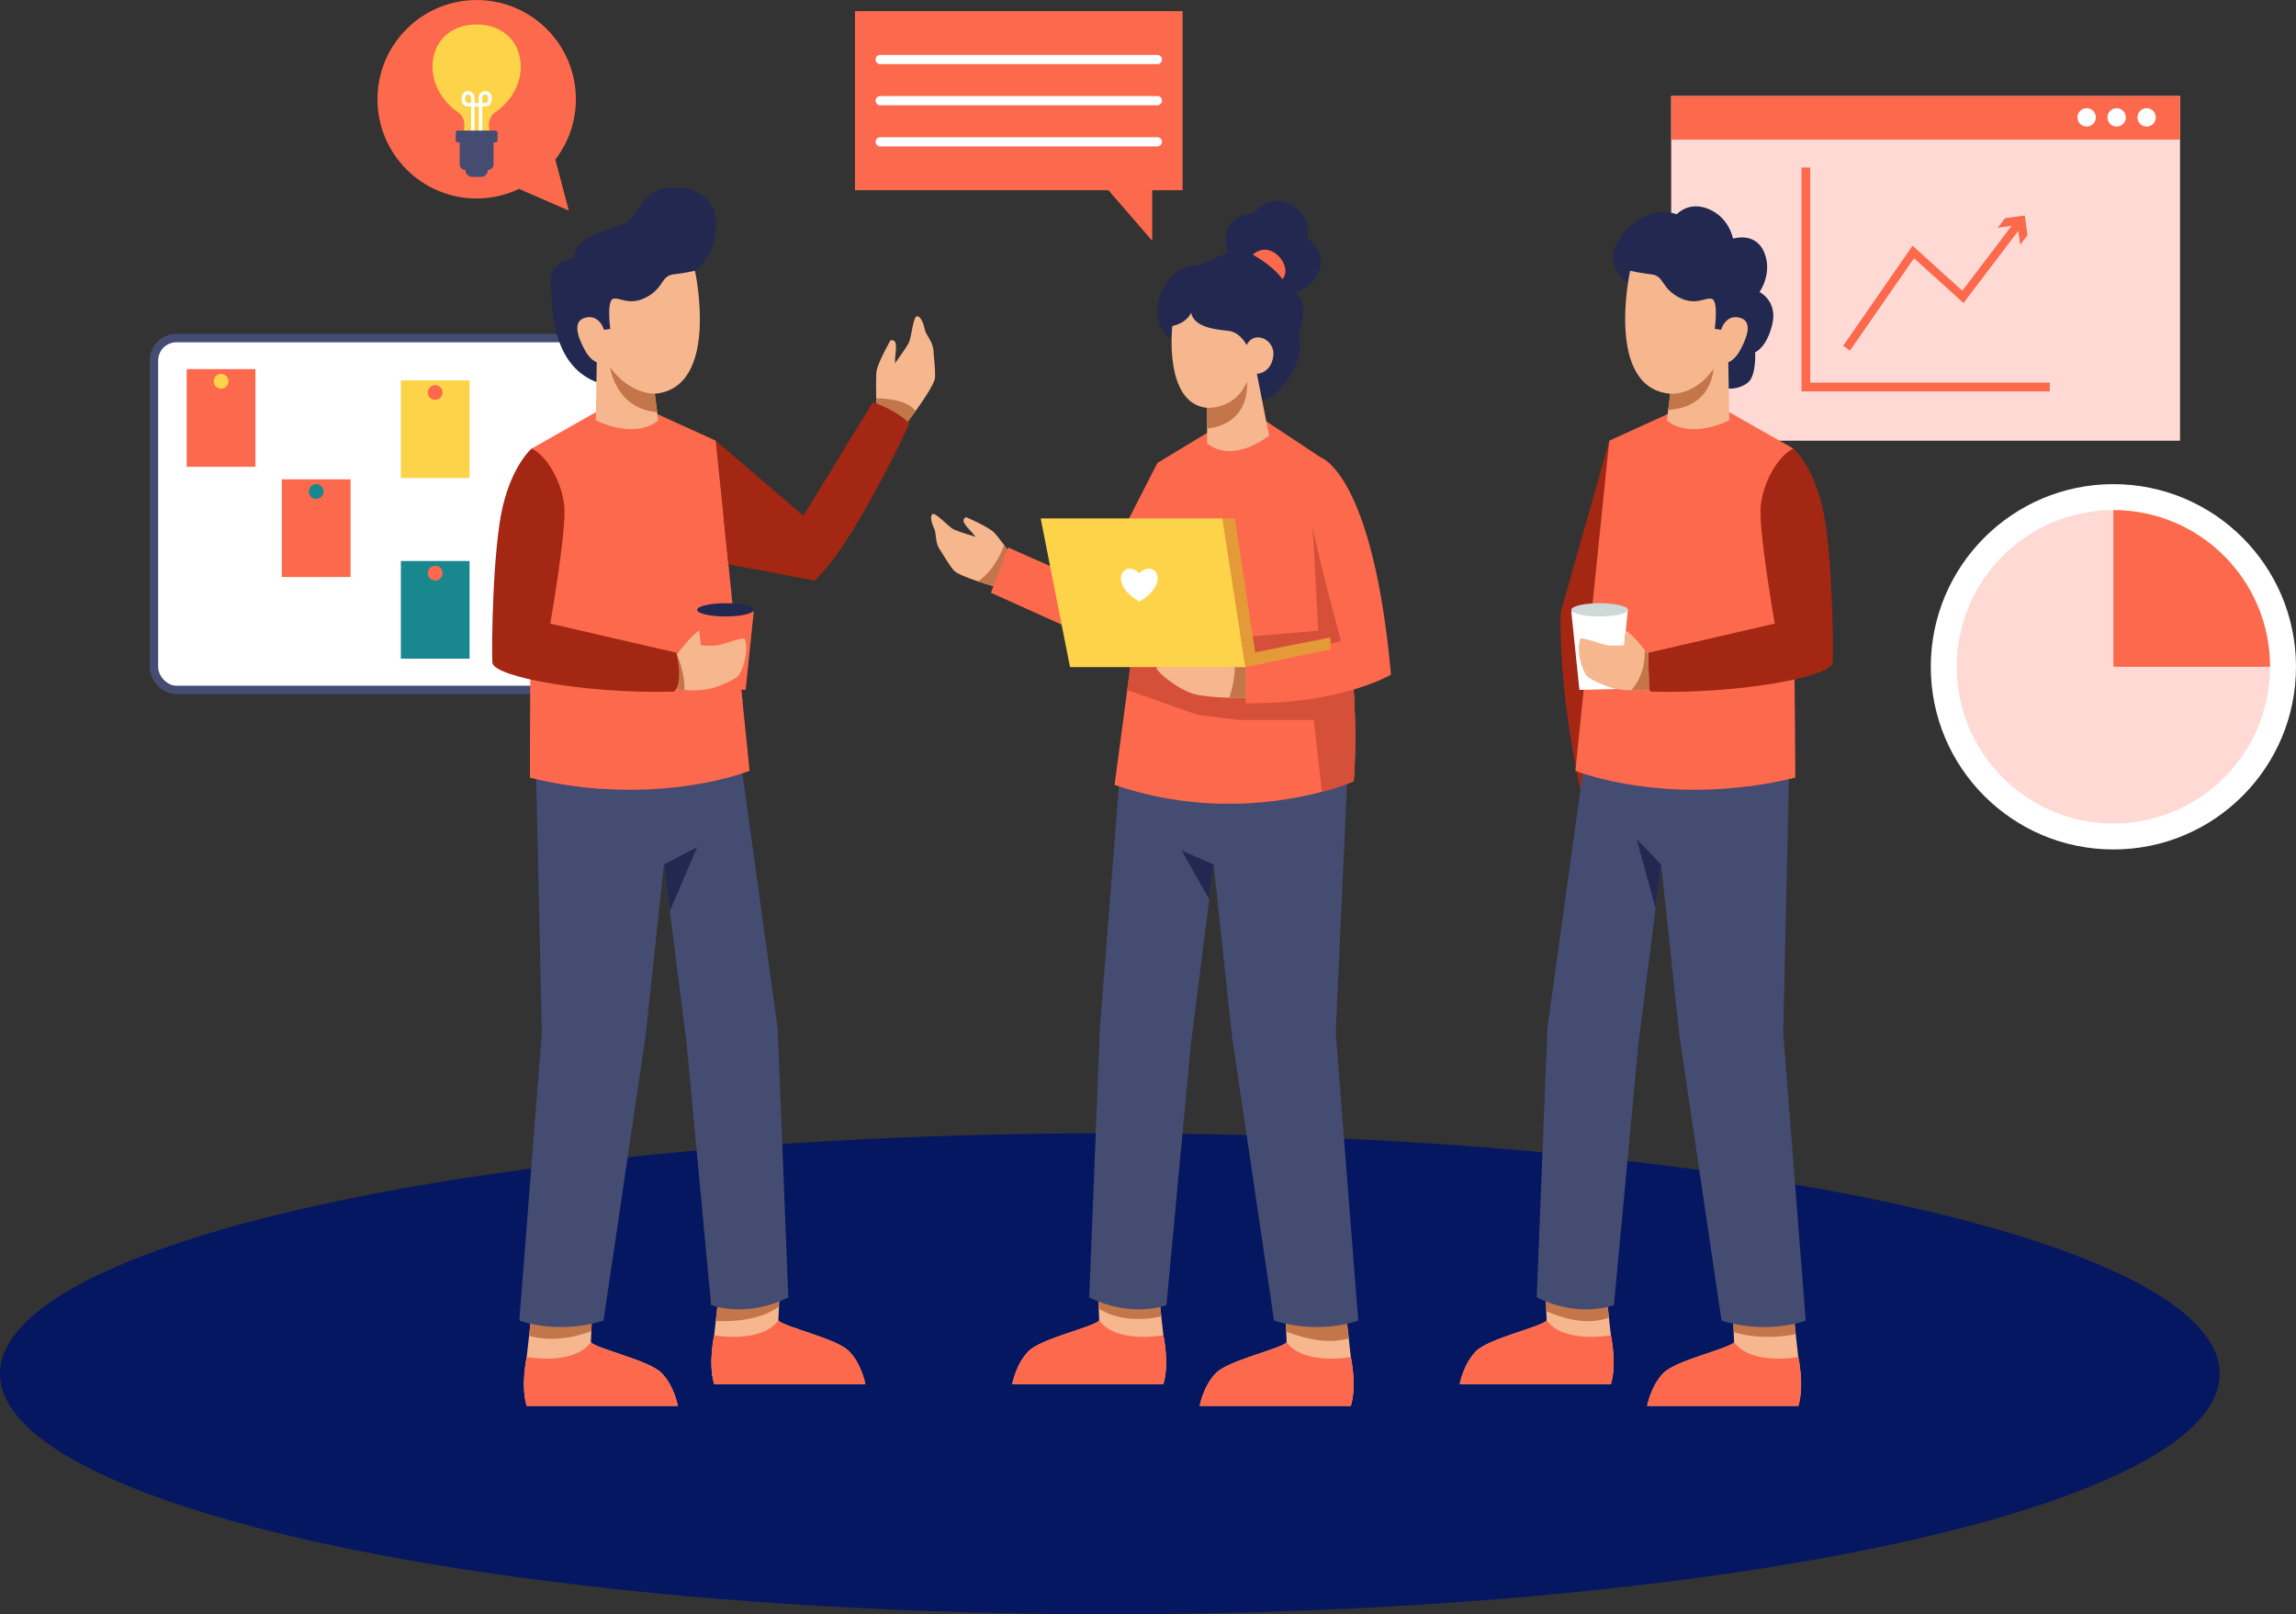<?xml version="1.0" encoding="UTF-8"?>
<svg id="Layer_2" data-name="Layer 2" xmlns="http://www.w3.org/2000/svg" viewBox="0 0 752.33 528.84">
  <rect x="0" y="0" width="752.33" height="528.84" fill="#333333" stroke="none"/>
  <defs>
    <style>
      .cls-1 {
        fill: #444c72;
      }

      .cls-2 {
        fill: #e59a38;
      }

      .cls-3 {
        fill: #ffdad4;
      }

      .cls-4, .cls-5 {
        fill: #fff;
      }

      .cls-6 {
        fill: #c4764b;
      }

      .cls-7 {
        fill: #fdd449;
      }

      .cls-8 {
        fill: #ced8d6;
      }

      .cls-9 {
        fill: #f6b68e;
      }

      .cls-10 {
        fill: #a32713;
      }

      .cls-11 {
        fill: #222850;
      }

      .cls-12 {
        fill: #fc694c;
      }

      .cls-5 {
        stroke: #444c72;
        stroke-miterlimit: 10;
        stroke-width: 2.76px;
      }

      .cls-13 {
        fill: #051760;
      }

      .cls-14 {
        fill: #19888e;
      }

      .cls-15 {
        fill: #d64f38;
      }
    </style>
  </defs>
  <g id="Layer_1-2" data-name="Layer 1">
    <g>
      <g>
        <rect class="cls-3" x="547.6" y="31.47" width="166.73" height="112.9"/>
        <g>
          <polygon class="cls-12" points="671.65 128.23 590.29 128.23 590.29 54.88 593.17 54.88 593.17 125.35 671.65 125.35 671.65 128.23"/>
          <polygon class="cls-12" points="664.34 77.07 663.46 70.59 656.98 71.47 654.61 74.6 659.17 73.97 643 95.25 626.69 80.49 603.94 113.3 606.18 114.85 627.16 84.6 643.38 99.26 661.34 75.62 661.96 80.19 664.34 77.07"/>
        </g>
        <rect class="cls-12" x="547.6" y="31.47" width="166.73" height="14.27"/>
        <circle class="cls-4" cx="703.39" cy="38.45" r="3.01"/>
        <circle class="cls-4" cx="693.56" cy="38.45" r="3.01"/>
        <path class="cls-4" d="M686.75,38.45c0,1.66-1.35,3.01-3.01,3.01s-3.01-1.35-3.01-3.01,1.35-3.01,3.01-3.01,3.01,1.35,3.01,3.01Z"/>
      </g>
      <g>
        <rect class="cls-5" x="50.44" y="110.75" width="157.09" height="115.26" rx="7.37" ry="7.37"/>
        <rect class="cls-12" x="61.18" y="120.92" width="22.52" height="32"/>
        <path class="cls-7" d="M74.86,124.9c0,1.34-1.08,2.42-2.42,2.42s-2.42-1.08-2.42-2.42,1.08-2.42,2.42-2.42,2.42,1.08,2.42,2.42Z"/>
        <rect class="cls-12" x="92.34" y="157.03" width="22.52" height="32"/>
        <path class="cls-14" d="M106.02,161.01c0,1.34-1.08,2.42-2.42,2.42s-2.42-1.08-2.42-2.42,1.08-2.42,2.42-2.42,2.42,1.08,2.42,2.42Z"/>
        <rect class="cls-7" x="131.35" y="124.6" width="22.52" height="32"/>
        <path class="cls-12" d="M145.02,128.58c0,1.34-1.08,2.42-2.42,2.42s-2.42-1.08-2.42-2.42,1.08-2.42,2.42-2.42,2.42,1.08,2.42,2.42Z"/>
        <rect class="cls-14" x="131.35" y="183.78" width="22.52" height="32"/>
        <path class="cls-12" d="M145.02,187.76c0,1.34-1.08,2.42-2.42,2.42s-2.42-1.08-2.42-2.42,1.08-2.42,2.42-2.42,2.42,1.08,2.42,2.42Z"/>
      </g>
      <g>
        <path class="cls-4" d="M752.33,218.44c0,33.04-26.78,59.84-59.83,59.84s-59.84-26.8-59.84-59.84,26.8-59.84,59.84-59.84,59.83,26.8,59.83,59.84Z"/>
        <path class="cls-3" d="M743.82,218.44c0,28.35-22.98,51.34-51.32,51.34s-51.34-22.99-51.34-51.34,22.99-51.34,51.34-51.34,51.32,22.99,51.32,51.34Z"/>
        <path class="cls-12" d="M743.82,218.44h-51.32v-51.34c28.35,0,51.32,22.99,51.32,51.34Z"/>
      </g>
      <g>
        <polygon class="cls-12" points="280.15 3.65 280.15 62.32 363.2 62.32 377.55 78.88 377.55 62.32 387.51 62.32 387.51 3.65 280.15 3.65"/>
        <path class="cls-4" d="M379.24,21.01h-90.82c-.83,0-1.51-.67-1.51-1.51h0c0-.83.67-1.51,1.51-1.51h90.82c.83,0,1.51.67,1.51,1.51h0c0,.83-.67,1.51-1.51,1.51Z"/>
        <path class="cls-4" d="M379.24,34.49h-90.82c-.83,0-1.51-.67-1.51-1.51h0c0-.83.67-1.51,1.51-1.51h90.82c.83,0,1.51.67,1.51,1.51h0c0,.83-.67,1.51-1.51,1.51Z"/>
        <path class="cls-4" d="M379.24,47.97h-90.82c-.83,0-1.51-.67-1.51-1.51h0c0-.83.67-1.51,1.51-1.51h90.82c.83,0,1.51.67,1.51,1.51h0c0,.83-.67,1.51-1.51,1.51Z"/>
      </g>
      <path class="cls-12" d="M181.96,52.28c4.21-5.48,6.74-12.32,6.74-19.76,0-17.96-14.56-32.51-32.51-32.51s-32.51,14.56-32.51,32.51,14.56,32.51,32.51,32.51c4.97,0,9.66-1.15,13.87-3.14l16.32,7.09-4.41-16.7Z"/>
      <g>
        <path class="cls-7" d="M170.64,21.86c0,2.75-.69,5.19-1.71,7.28-1.81,3.72-4.68,6.33-6.61,7.6-3.02,1.98-1.93,6.04-1.93,6.04h-8.42s1.09-4.06-1.93-6.04c-1.86-1.22-4.6-3.7-6.41-7.21-1.13-2.18-1.91-4.75-1.91-7.67,0-7.62,5.3-13.84,14.46-13.84s14.46,6.22,14.46,13.84Z"/>
        <rect class="cls-1" x="149.33" y="42.77" width="13.7" height="3.89" rx=".67" ry=".67"/>
        <path class="cls-1" d="M161.73,46.66v7.15c0,1.04-.84,1.88-1.88,1.88h-7.35c-1.04,0-1.88-.84-1.88-1.88v-7.15h11.1Z"/>
        <path class="cls-1" d="M157.61,57.95h-2.86c-1.25,0-2.27-1.01-2.27-2.27h7.39c0,1.25-1.01,2.27-2.27,2.27Z"/>
        <path class="cls-4" d="M158.98,29.83c-1.16,0-2.1.94-2.1,2.1v1.81h-1.39v-1.81c0-1.16-.94-2.1-2.1-2.1s-2.1.94-2.1,2.1v.84c0,1.16.94,2.1,2.1,2.1h.97v7.9h1.14v-7.9h1.39v7.9h1.14v-7.9h.97c1.16,0,2.1-.94,2.1-2.1v-.84c0-1.16-.94-2.1-2.1-2.1ZM154.35,33.74h-.97c-.53,0-.97-.43-.97-.97v-.84c0-.53.43-.97.97-.97s.97.43.97.97v1.81ZM159.95,32.77c0,.53-.43.97-.97.97h-.97v-1.81c0-.53.43-.97.97-.97s.97.43.97.97v.84Z"/>
      </g>
      <ellipse class="cls-13" cx="363.67" cy="450.04" rx="363.67" ry="78.79"/>
      <g>
        <path class="cls-9" d="M442.64,460.56h-49.54s1.23-6.65,5.37-10.79c4.13-4.15,20.62-7.71,23.13-9.99l-.15-3.54-.06-1.47-.28-7,20,3.2.78,6.98.05.49.69,6.15s2.04,9.34,0,15.99Z"/>
        <path class="cls-6" d="M441.95,438.42c-7.01,2.25-15.75-.36-20.48-2.19l-.06-1.47-.28-7,20,3.2.78,6.98.05.49Z"/>
        <path class="cls-12" d="M393.11,460.56h49.53c2.04-6.65,0-15.99,0-15.99,0,0-15.27,2.84-21.03-4.79-2.52,2.28-19,5.84-23.14,9.99-4.15,4.15-5.37,10.8-5.37,10.8Z"/>
        <path class="cls-9" d="M381.22,453.42h-49.54s1.23-6.65,5.37-10.79c4.13-4.15,20.62-7.71,23.13-9.99l-.16-3.94-.05-1.07-.28-7,20,3.2.78,6.98.05.39.69,6.25s2.04,9.34,0,15.99Z"/>
        <path class="cls-6" d="M380.53,431.19c-1.64.46-3.82.81-6.7.89-7.03.18-11.52-1.91-13.8-3.38l-.05-1.07-.28-7,20,3.2.78,6.98.05.39Z"/>
        <path class="cls-12" d="M331.68,453.42h49.53c2.04-6.65,0-15.99,0-15.99,0,0-15.27,2.84-21.03-4.79-2.52,2.28-19,5.84-23.14,9.99-4.15,4.15-5.37,10.8-5.37,10.8Z"/>
        <path class="cls-1" d="M441.45,255.21l-3.77,83.15,7.37,94.26s-12.37,4.76-27.59,0l-13.79-93.31-6-56.11-7.47,59.04-7.99,85.31s-11.35,4.44-25.3-2.54l3.49-88.16,6.38-81.25,74.68-.39Z"/>
        <path class="cls-9" d="M331.68,182.25l-4.17,10.38s-3.38-.94-6.97-2.14c-3.5-1.17-7.2-2.61-8.07-3.68-1.77-2.15-3.2-4.79-4.64-6.98-1.46-2.2-1-5.2-1.69-6.58-.68-1.37-1.64-4.22-.56-4.83,1.08-.61,5.26,4.28,7.08,5.09,1.8.8,7.04,2.37,7.04,2.37l-1.43-1.71s-2.38-2.33-2.55-3.39c-.18-1.06.86-1.35.86-1.35,0,0,7.65,3.26,9.37,5.23.77.85,1.95,2.41,3.05,3.88,1.41,1.92,2.69,3.71,2.69,3.71Z"/>
        <path class="cls-6" d="M331.68,182.25l-4.17,10.38s-3.38-.94-6.97-2.14c5.07-3.82,7.44-8.95,8.45-11.95,1.41,1.92,2.69,3.71,2.69,3.71Z"/>
        <polygon class="cls-12" points="379.26 151.64 358.66 191.87 330.35 179.36 324.69 194.18 363.72 211.78 380.71 194.18 379.26 151.64"/>
        <path class="cls-12" d="M443.58,255.94s-3.8,1.69-10.43,3.45c-13.65,3.62-39.24,7.57-67.94-2.26l4.15-31.12,1.9-14.23,8.01-60.14,16.27-9.83,19.4-3.77,17.88,11.84s2.07,9.29,4.44,23.16c3.79,22.29,8.35,56.45,6.33,82.91Z"/>
        <path class="cls-15" d="M443.58,255.94s-3.8,1.69-10.43,3.45l-2.64-23.53h-24.49l-13.57-1.67-23.1-8.18,1.9-14.23,60.71-5.17-1.79-33.52s2.88-.04,7.08-.06c3.79,22.29,8.35,56.45,6.33,82.91Z"/>
        <path class="cls-11" d="M402.4,82.72s-4.64-11.57,8.1-12.69c0,0,5.48-6.93,12.52-3.02s5.48,11.29,5.48,11.29c0,0,5.36,2.91,4.13,9.16-1.23,6.26-9.27,8.94-9.27,8.94l-20.95-13.68Z"/>
        <path class="cls-12" d="M410.5,83.44s2.35-2.48,5.7-1.35c3.35,1.13,6.7,6.16,4.02,9.4,0,0-5.81-2.01-9.72-8.05Z"/>
        <path class="cls-11" d="M383.9,111.04s-3.9-1.56-4.57-7.93c-.67-6.37,3.69-15.08,11.51-15.98s12.18-7.93,19.67-3.69c7.49,4.25,9.72,8.05,9.72,8.05,0,0,6.82,5.14,6.82,9.83s-2.12,6.93-1.12,11.06c1.01,4.13-4.34,16.33-12.31,19.01l-29.71-20.35Z"/>
        <path class="cls-9" d="M384.13,106.8s-2.91,25.46,11.4,26.81v11.63s7.14,7.1,20.32-2.51l-4.01-20.28s4.47,0,5.36-5.59c.89-5.59-6.26-8.94-8.72-3.8,0,0-2.01-4.25-6.03-4.69-4.02-.45-11.06-1.01-12.18-5.92,0,0-1.12,3.24-6.15,4.36Z"/>
        <path class="cls-12" d="M432.81,149.88s17.03,5.24,22.98,71.14c0,0-16.39,9.74-47.68,9.37v-12.89l31.29-7.45s-6.85-25.33-9.24-36.95c-2.38-11.62,2.64-23.22,2.64-23.22Z"/>
        <path class="cls-9" d="M408.12,218.54v10.07s-2.3.05-5.34-.04c-3.48-.1-7.95-.36-11.05-1.08-5.81-1.35-14.44-8.72-12.47-8.95,1.53-.17,18-.07,25.36-.04,2.14.02,3.5.04,3.5.04Z"/>
        <path class="cls-6" d="M408.12,218.54v10.07s-2.3.05-5.34-.04c1.46-3.97,1.79-8.07,1.84-10.07,2.14.02,3.5.04,3.5.04Z"/>
        <polygon class="cls-7" points="408.12 218.54 350.61 218.54 341 169.82 400.59 169.82 408.12 218.54"/>
        <path class="cls-4" d="M379.23,190.43c-.79,3.96-5.91,6.64-5.91,6.64,0,0-5.12-2.67-5.91-6.64-.8-3.98,3.1-5.56,5.91-2.63,2.81-2.93,6.71-1.35,5.91,2.63Z"/>
        <polygon class="cls-2" points="408.12 218.54 435.98 212.73 435.98 208.82 411.29 213.68 404.64 169.82 400.59 169.82 408.12 218.54"/>
        <polygon class="cls-11" points="397.67 283.21 387.22 278.67 396.23 294.63 397.67 283.21"/>
        <path class="cls-6" d="M395.53,133.61s9.21.61,13.02-8.51c0,0,1.71,13.56-13.02,15.3v-6.79Z"/>
      </g>
      <g>
        <path class="cls-11" d="M533.44,92.6s-7.56-4.8-3.75-12.65c3.81-7.85,13.08-12.25,19.74-9.75,0,0,3.92-4.52,10.58-1.66,6.66,2.85,7.85,9.63,7.85,9.63,0,0,7.37-2.38,10.23,4.52,2.85,6.9-1.55,12.96-1.55,12.96,0,0,6.06,2.97,4.16,10.7-1.9,7.73-5.59,9.04-5.59,9.04,0,0,.47,7.73-2.44,9.99-2.91,2.26-6.22,1.91-6.22,1.91l-33.01-34.69Z"/>
        <path class="cls-10" d="M527.31,144.37l-15.93,56.31s-1.09,23.01,6.45,58.05l6.31-13.2,3.17-101.16Z"/>
        <path class="cls-9" d="M589.26,460.56h-49.54s1.23-6.65,5.37-10.79c4.13-4.15,20.62-7.71,23.13-9.99l-.15-3.4-.06-1.6-.28-7,20,3.2.67,6.04.11.94.74,6.64s2.04,9.34,0,15.99Z"/>
        <path class="cls-12" d="M539.74,460.56h49.53c2.04-6.65,0-15.99,0-15.99,0,0-15.27,2.84-21.03-4.79-2.52,2.28-19,5.84-23.14,9.99-4.15,4.15-5.37,10.8-5.37,10.8Z"/>
        <path class="cls-9" d="M527.84,453.42h-49.54s1.23-6.65,5.37-10.79c4.13-4.15,20.62-7.71,23.13-9.99l-.13-3.1-.07-1.91-.28-7,20,3.2.78,6.98.09.8.66,5.84s2.04,9.34,0,15.99Z"/>
        <path class="cls-6" d="M527.09,430.8l.09.8c-7.18,2.87-15.79.01-20.51-2.07l-.07-1.91-.28-7,20,3.2.78,6.98Z"/>
        <path class="cls-6" d="M588.41,437c-2.15.52-4.81.9-8.06.95-5.76.08-9.75-.74-12.27-1.58l-.06-1.6-.28-7,20,3.2.67,6.04Z"/>
        <path class="cls-12" d="M478.31,453.42h49.53c2.04-6.65,0-15.99,0-15.99,0,0-15.27,2.84-21.03-4.79-2.52,2.28-19,5.84-23.14,9.99-4.15,4.15-5.37,10.8-5.37,10.8Z"/>
        <path class="cls-1" d="M586.16,255.2l-1.85,83.16,7.37,94.26s-12.37,4.76-27.59,0l-13.79-93.31-6-56.11-7.47,59.04-7.99,85.31s-11.35,4.44-25.3-2.54l3.49-88.16,11.56-83.51,67.58,1.85Z"/>
        <path class="cls-12" d="M588.19,254.72c-5.3,1.3-10.43,2.22-15.33,2.86-33.49,4.34-56.66-5.08-56.66-5.08l11.11-108.13,19.12-8.72,20.15-.64,21.03,11.93.15,26.8.43,80.99Z"/>
        <path class="cls-12" d="M572.86,257.58l.83-25.77-33.36-1.41-15.67-1.79.19-6.08,50.97-9.64,1.17-41.77s4.66,1.09,10.77,2.61l.43,80.99c-5.3,1.3-10.43,2.22-15.33,2.86Z"/>
        <path class="cls-9" d="M534.13,88.72s-8.4,38.37,13.16,40.27l-1.11,8.72s6.34,6.5,20.45,0l-.32-19.03s2.06-.63,3.81-3.81c1.74-3.17,4.76-9.51,0-10.78-4.76-1.27-6.18,3.96-6.18,3.96l-2.06-.32s1.27-9.2-.95-9.83c-2.22-.63-5.31,2.46-10.94-.56-5.63-3.01-4.76-6.98-8.8-7.45-4.04-.48-7.06-1.19-7.06-1.19Z"/>
        <path class="cls-10" d="M587.62,146.94s6.12,5.04,9.45,18.83c3.33,13.79,3.74,46.54,3.43,51.29-.32,4.76-31.25,10.31-59.48,9.51,0,0-3.21-1.8-.83-12.74l41.35-9.54s-5.39-30.76-4.6-38.53,5.52-16.26,10.69-18.83Z"/>
        <polygon class="cls-4" points="533.41 199.78 514.86 200.26 517.52 226.01 530.75 225.69 533.41 199.78"/>
        <path class="cls-9" d="M540.33,225.78s-2.57.41-5.82.36c-2.43-.02-5.25-.32-7.69-1.23-5.71-2.14-6.92-3.43-7.2-3.93-3.21-5.76-2.29-11.09-1.73-11.72.56-.63,6.64,1.76,8.62,2.09,1.98.33,5.71.04,5.71.04l.49-4.79c1.56.67,4.56,4.22,6.2,6.28.7.89,1.17,1.5,1.17,1.5l.26,11.39Z"/>
        <path class="cls-6" d="M534.51,226.15c5.14-5.82,4.4-13.25,4.4-13.25.7.89,1.17,1.5,1.17,1.5l.26,11.39s-2.57.41-5.82.36Z"/>
        <ellipse class="cls-8" cx="524.14" cy="199.78" rx="9.28" ry="2.17"/>
        <polygon class="cls-11" points="544.29 283.21 536.27 274.86 542.48 297.58 544.29 283.21"/>
        <path class="cls-6" d="M547.29,128.99s7.97.78,14.16-8.14c0,0-.29,12.58-14.83,13.43l.67-5.29Z"/>
      </g>
      <g>
        <path class="cls-9" d="M222.12,460.56h-49.54c-2.04-6.65,0-15.99,0-15.99l.74-6.64.04-.33.74-6.65,20-3.2-.28,7-.05,1.31-.16,3.7c2.52,2.29,19,5.85,23.13,9.99,4.15,4.15,5.37,10.79,5.37,10.79Z"/>
        <path class="cls-12" d="M222.11,460.56h-49.53c-2.04-6.65,0-15.99,0-15.99,0,0,15.27,2.84,21.03-4.79,2.52,2.28,19,5.84,23.14,9.99,4.15,4.15,5.37,10.8,5.37,10.8Z"/>
        <path class="cls-9" d="M283.55,453.42h-49.54c-2.04-6.65,0-15.99,0-15.99l.52-4.69.22-1.95.78-6.98,20-3.2-.28,7v.4s-.21,4.61-.21,4.61c2.52,2.29,19,5.85,23.13,9.99,4.15,4.15,5.37,10.79,5.37,10.79Z"/>
        <path class="cls-6" d="M174.1,430.96l20-3.2-.28,7-.05,1.31c-9.92,3.74-17.26,2.46-20.41,1.53l.74-6.65Z"/>
        <path class="cls-6" d="M255.53,420.62l-.28,7v.4c-6.66,4.95-16.96,4.91-20.71,4.72l.22-1.95.78-6.98,20-3.2Z"/>
        <path class="cls-12" d="M283.54,453.42h-49.53c-2.04-6.65,0-15.99,0-15.99,0,0,15.27,2.84,21.03-4.79,2.52,2.28,19,5.84,23.14,9.99,4.15,4.15,5.37,10.8,5.37,10.8Z"/>
        <path class="cls-11" d="M227.72,88.72s7.61-5.24,6.82-16.5c-.79-11.26-13.48-11.89-18.87-9.99-5.39,1.9-7.77,9.99-11.42,11.26-3.65,1.27-16.33,4.12-16.17,11.1,0,0-8.09.95-7.61,7.61.48,6.66-.53,26.94,14.96,32.97l32.3-36.45Z"/>
        <path class="cls-1" d="M175.69,255.2l1.85,83.16-7.37,94.26s12.37,4.76,27.59,0l13.79-93.31,6-56.11,7.47,59.04,7.99,85.31s11.35,4.44,25.3-2.54l-3.49-88.16-11.56-83.51-67.58,1.85Z"/>
        <path class="cls-9" d="M306.38,123.66c-.07,1.9-3.72,7.29-6.35,10.96-1.51,2.09-2.67,3.62-2.67,3.62l-10.2-6.15s-.02-.63-.05-1.59c-.04-2.31-.1-6.54.05-8.51.19-2.8,4.6-10.47,4.6-10.47,0,0,1.07-.41,1.6.6.53,1.01,0,4.52,0,4.52l-.11,2.37s3.44-4.69,4.45-6.54c1.02-1.84,1.43-8.68,2.74-8.86,1.31-.17,2.32,2.86,2.63,4.46.29,1.6,2.61,3.87,2.78,6.66.18,2.8.66,5.94.53,8.92Z"/>
        <path class="cls-6" d="M300.04,134.62c-1.51,2.09-2.67,3.62-2.67,3.62l-10.2-6.15s-.02-.63-.05-1.59h.01s9.55-.21,12.91,4.12Z"/>
        <path class="cls-10" d="M234.54,144.37l28.7,24.58,22.75-37.14s6.7,1.89,12.05,6.88c0,0-18.79,40.68-31.15,51.51l-28.2-5.39-4.15-40.43Z"/>
        <path class="cls-12" d="M245.64,252.5s-19.45,7.91-48.48,5.9c-7.28-.5-15.17-1.63-23.51-3.67l.44-82.53.13-25.26,21.04-11.93,20.14.64,19.13,8.72,8.76,85.4,2.33,22.73Z"/>
        <path class="cls-12" d="M223.59,231.21l-28.65,1.91,2.22,25.27c-7.28-.5-15.17-1.63-23.51-3.67l.44-82.53,10.83-6.43,6.98,50.45,50.34,4.78,1.07,8.78-19.72,1.45Z"/>
        <path class="cls-9" d="M227.72,88.72s8.4,38.37-13.16,40.27l1.11,8.72s-6.34,6.5-20.45,0l.32-19.03s-2.06-.63-3.81-3.81c-1.74-3.17-4.76-9.51,0-10.78,4.76-1.27,6.18,3.96,6.18,3.96l2.06-.32s-1.27-9.2.95-9.83c2.22-.63,5.31,2.46,10.94-.56,5.63-3.01,4.76-6.98,8.8-7.45,4.04-.48,7.06-1.19,7.06-1.19Z"/>
        <polygon class="cls-12" points="228.44 199.78 246.99 200.26 244.33 226.01 231.1 225.69 228.44 199.78"/>
        <path class="cls-9" d="M242.23,220.99c-.28.5-1.5,1.79-7.2,3.93-3.59,1.35-8,1.34-10.78,1.15-1.65-.11-2.74-.29-2.74-.29l.26-11.39s5.14-6.83,7.37-7.78l.49,4.79s3.72.29,5.7-.04c1.98-.33,8.07-2.72,8.63-2.09.55.63,1.48,5.96-1.73,11.72Z"/>
        <path class="cls-6" d="M224.26,226.07c-1.65-.11-2.74-.29-2.74-.29l.26-11.39s2.74,5.92,2.48,11.68Z"/>
        <ellipse class="cls-11" cx="237.71" cy="199.78" rx="9.28" ry="2.17"/>
        <polygon class="cls-11" points="217.55 283.21 228.44 277.48 219.49 298.47 217.55 283.21"/>
        <polygon class="cls-10" points="238.69 184.8 237.15 169.82 246.99 186.38 238.69 184.8"/>
        <path class="cls-6" d="M214.56,128.99s-8.18.31-14.68-8.73c0,0,1.79,13.71,15.44,14.75l-.77-6.01Z"/>
        <path class="cls-10" d="M174.22,146.94s-6.12,5.04-9.45,18.83c-3.33,13.79-3.74,46.54-3.43,51.29.32,4.76,31.25,10.31,59.48,9.51,0,0,3.21-1.8.83-12.74l-41.35-9.54s5.39-30.76,4.6-38.53c-.79-7.77-5.52-16.26-10.69-18.83Z"/>
      </g>
    </g>
  </g>
</svg>